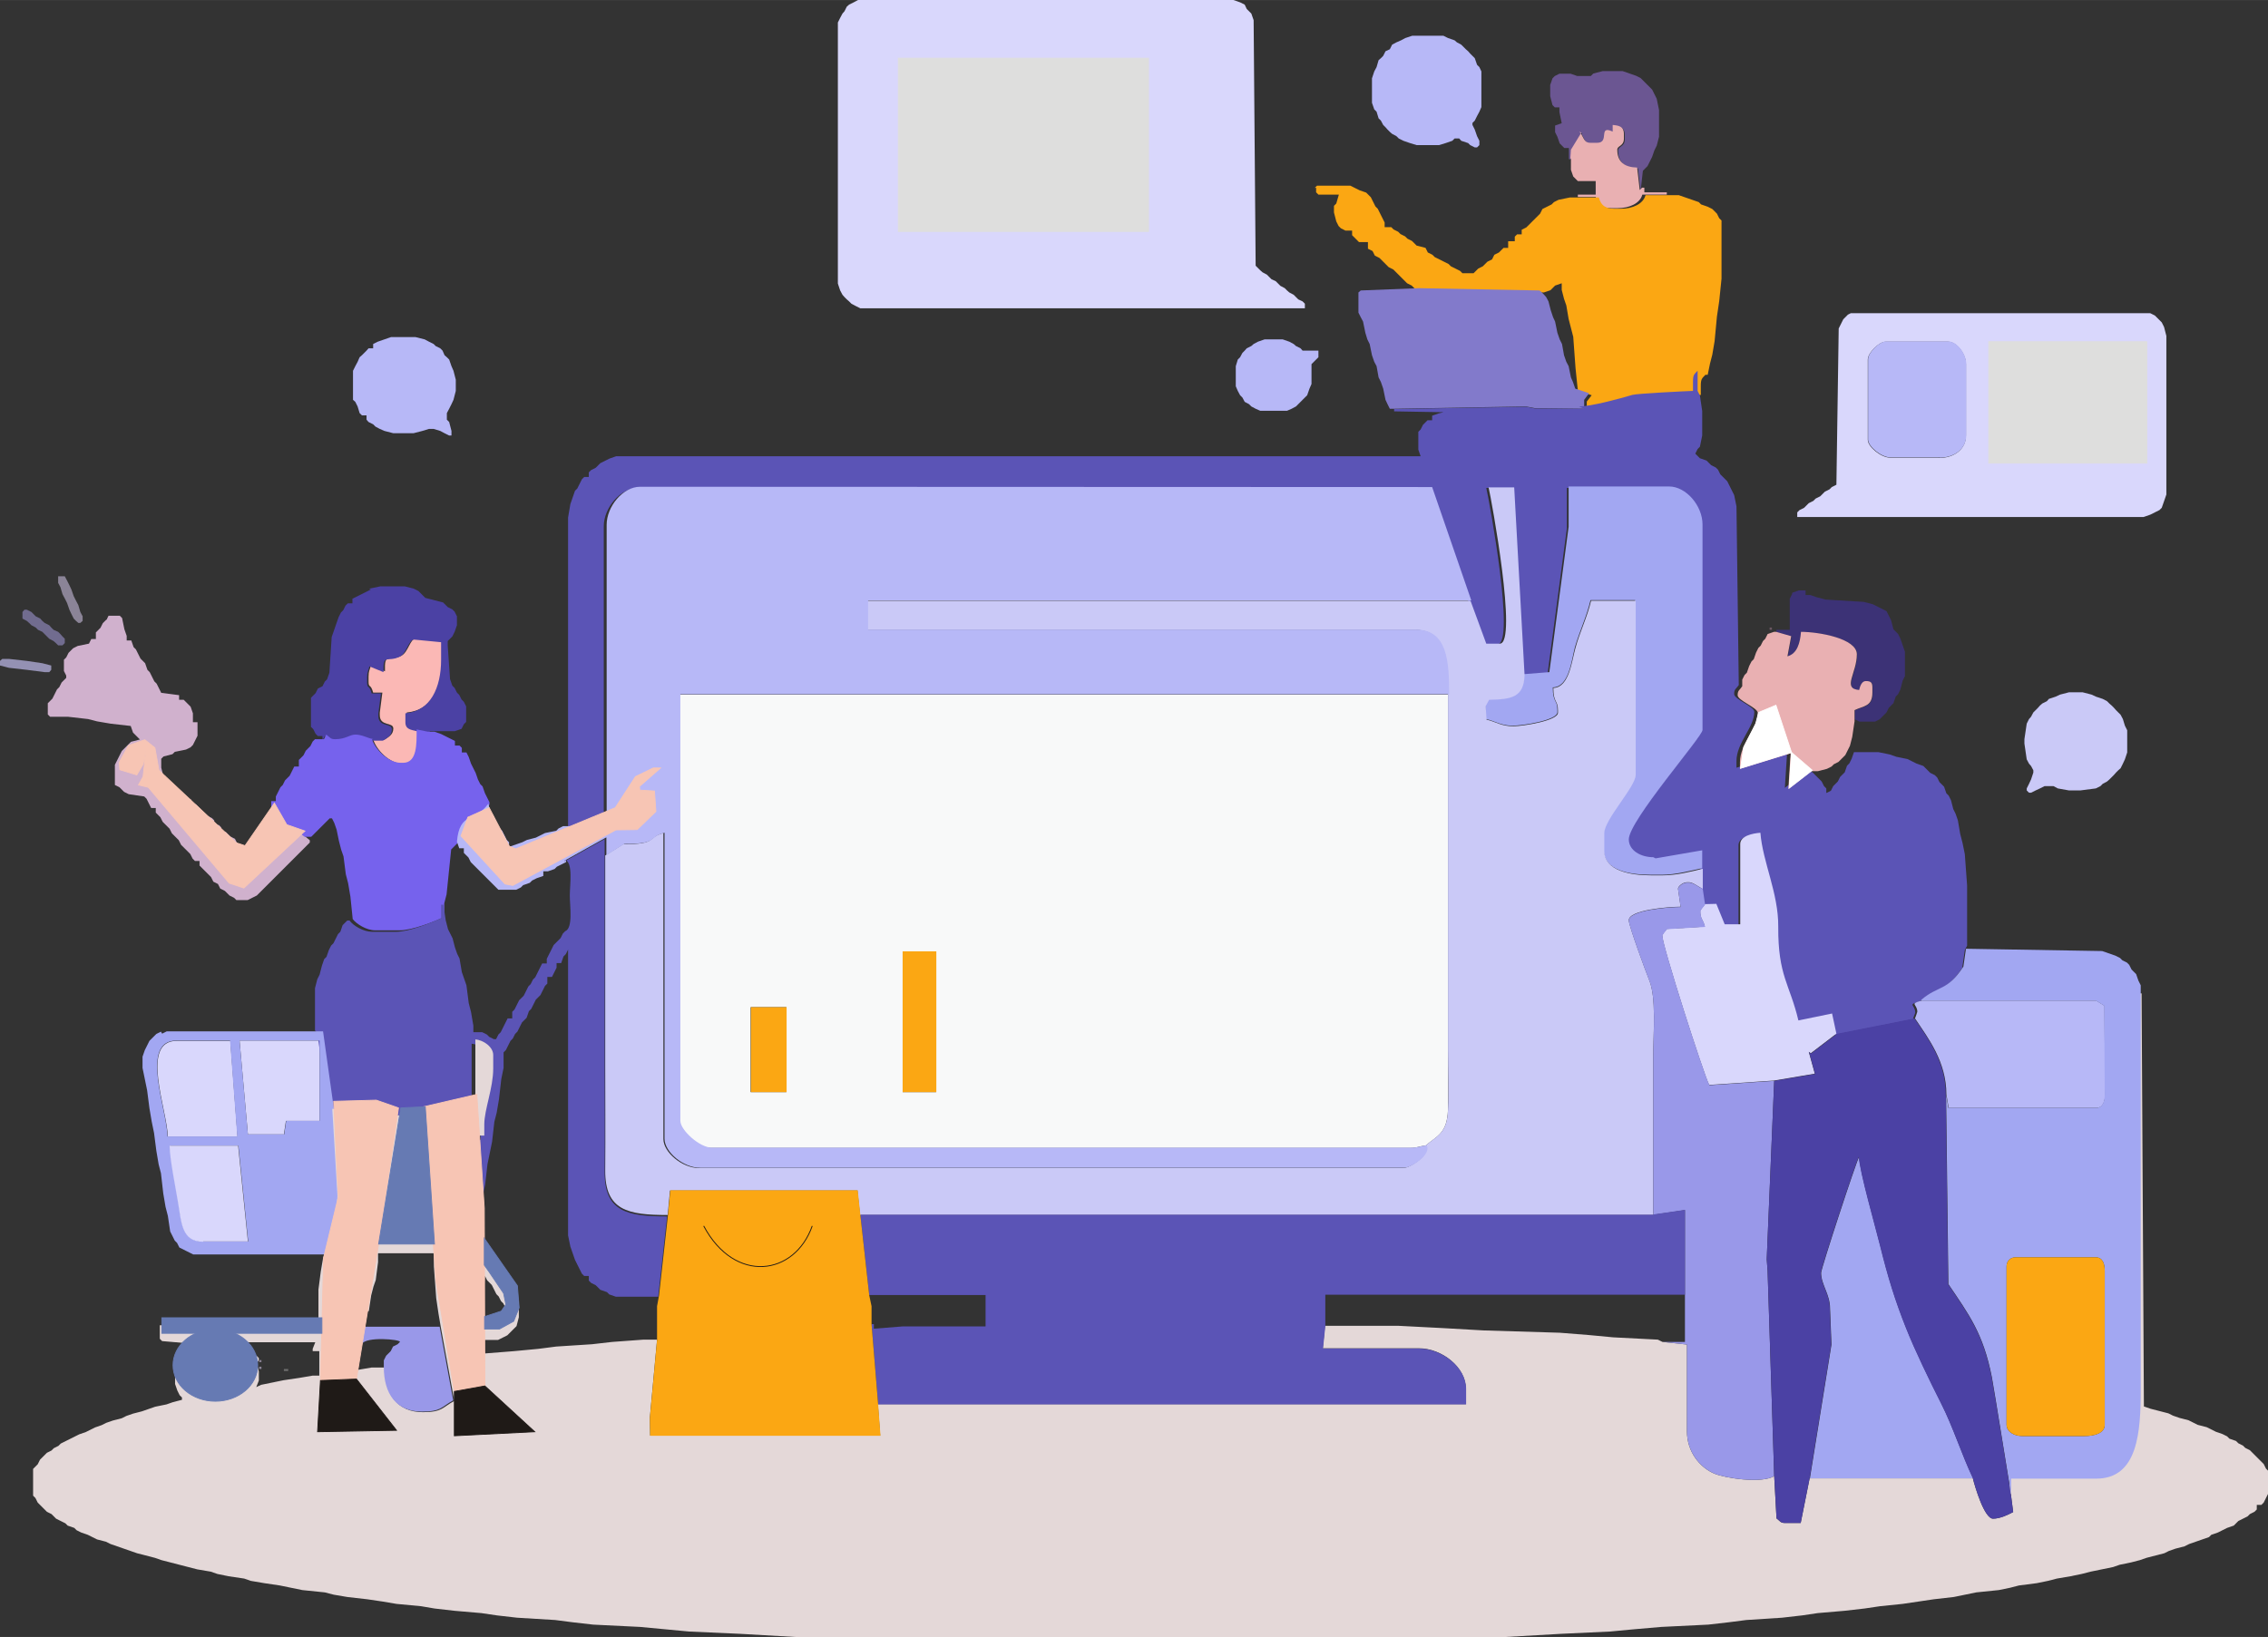 <?xml version="1.0" encoding="UTF-8"?>
<!DOCTYPE svg PUBLIC "-//W3C//DTD SVG 1.1//EN" "http://www.w3.org/Graphics/SVG/1.1/DTD/svg11.dtd">
<!-- Creator: CorelDRAW -->
<svg xmlns="http://www.w3.org/2000/svg" xml:space="preserve" width="7.777in" height="5.615in" style="shape-rendering:geometricPrecision; text-rendering:geometricPrecision; image-rendering:optimizeQuality; fill-rule:evenodd; clip-rule:evenodd"
viewBox="0 0 7.877 5.687"
 xmlns:xlink="http://www.w3.org/1999/xlink">
 <rect x="0" y="0" width="7.877" height="5.687" fill="#333333" stroke="none"/>
 <defs>
  <style type="text/css">
   <![CDATA[
    .str1 {stroke:#1F1A17;stroke-width:0.003}
    .str2 {stroke:#667AB3;stroke-width:0.003}
    .str4 {stroke:#DEDEDD;stroke-width:0.003}
    .str0 {stroke:#F7C5B4;stroke-width:0.003}
    .str3 {stroke:white;stroke-width:0.003}
    .fil25 {fill:none}
    .fil23 {fill:#1F1A17}
    .fil24 {fill:#667AB3}
    .fil27 {fill:#DEDEDD}
    .fil22 {fill:#F7C5B4}
    .fil26 {fill:white}
    .fil7 {fill:#3C3276}
    .fil13 {fill:#4B41A4}
    .fil11 {fill:#5B54B6}
    .fil9 {fill:#6A5762}
    .fil2 {fill:#6B5692}
    .fil21 {fill:#6D6D6D}
    .fil8 {fill:#716C8F}
    .fil18 {fill:#7662ED}
    .fil5 {fill:#827ACB}
    .fil6 {fill:#8B8497}
    .fil10 {fill:#9491B3}
    .fil20 {fill:#9998E9}
    .fil16 {fill:#A2A7F2}
    .fil0 {fill:#B7B8F7}
    .fil15 {fill:#CAC9F7}
    .fil14 {fill:#D0B1CD}
    .fil1 {fill:#D9D7FC}
    .fil19 {fill:#E4D8D8}
    .fil3 {fill:#E9B0B2}
    .fil17 {fill:#F8F9F9}
    .fil4 {fill:#FBA713}
    .fil12 {fill:#FBB8B5}
   ]]>
  </style>
 </defs>
 <g id="Layer_x0020_1">
  <g id="_125469968">
   <g>
    <polygon id="_125482184" class="fil0" points="4.881,0.132 4.866,0.14 4.85,0.147 4.835,0.155 4.827,0.171 4.812,0.178 4.804,0.194 4.796,0.202 4.788,0.209 4.781,0.233 4.773,0.248 4.765,0.272 4.765,0.357 4.773,0.38 4.781,0.388 4.788,0.411 4.796,0.419 4.804,0.434 4.812,0.442 4.819,0.45 4.827,0.458 4.835,0.465 4.85,0.473 4.858,0.481 4.874,0.489 4.897,0.497 4.92,0.504 4.998,0.504 5.021,0.497 5.044,0.489 5.052,0.481 5.068,0.481 5.075,0.489 5.099,0.497 5.106,0.504 5.122,0.512 5.13,0.512 5.138,0.504 5.138,0.489 5.13,0.473 5.122,0.45 5.114,0.434 5.114,0.427 5.122,0.419 5.13,0.403 5.138,0.388 5.145,0.372 5.145,0.248 5.138,0.233 5.13,0.225 5.122,0.202 5.114,0.194 5.106,0.186 5.099,0.178 5.091,0.171 5.083,0.163 5.075,0.155 5.06,0.147 5.052,0.14 5.029,0.132 5.013,0.124 4.905,0.124 "/>
    <polygon id="_125471288" class="fil1" points="2.965,0.008 2.949,0.016 2.941,0.023 2.933,0.039 2.926,0.047 2.918,0.062 2.91,0.078 2.91,0.985 2.918,1.009 2.926,1.024 2.933,1.032 2.941,1.04 2.949,1.047 2.957,1.055 2.972,1.063 2.988,1.071 4.532,1.071 4.532,1.055 4.524,1.047 4.509,1.04 4.501,1.032 4.493,1.024 4.478,1.016 4.47,1.009 4.462,1.001 4.447,0.993 4.439,0.985 4.431,0.977 4.416,0.97 4.408,0.962 4.4,0.954 4.385,0.946 4.377,0.939 4.369,0.931 4.361,0.923 4.354,0.07 4.346,0.047 4.338,0.039 4.33,0.031 4.323,0.016 4.307,0.008 4.284,0 2.98,0 "/>
    <path id="_125302840" class="fil2" d="M5.533 0.256l-0.008 0.008 -0.047 0 -0.023 -0.008 -0.039 0 -0.016 0.008 -0.008 0.008 -0.008 0.023 0 0.039 0.008 0.031 0.008 0.008 0.016 0 0 0.016 0.008 0.039 -0.023 0.008 0 0.023 0.008 0.016 0.008 0.023 0.008 0.008 0.008 0.008 0.016 0 0 0.039 0.008 0 0.002 -0.03 0.036 -0.059 -0.007 -0.004c0.017,0.019 0.013,0.039 0.039,0.039l0.023 0c0.045,0 0.002,-0.063 0.054,-0.039l0 -0.023c0.023,0.002 0.039,0.006 0.039,0.031l0 0.016c0,0.027 -0.023,0.023 -0.023,0.039 0,0.043 0.026,0.061 0.069,0.062l0.009 0.078 0.008 -0.07 0.008 -0.008 0.008 -0.008 0.008 -0.016 0.008 -0.016 0.008 -0.023 0.008 -0.016 0.008 -0.031 0 -0.093 -0.008 -0.039 -0.008 -0.016 -0.008 -0.016 -0.008 -0.008 -0.008 -0.008 -0.008 -0.008 -0.008 -0.008 -0.008 -0.008 -0.016 -0.008 -0.023 -0.008 -0.023 -0.008 -0.07 0 -0.031 0.008z"/>
    <path id="_125464832" class="fil3" d="M5.456 0.551l0 0.039 0.008 0.023 0.008 0.008 0.008 0.008 0.062 0 0 0.047 -0.062 0 0 0.008 0.062 0c0.007,0.026 0.021,0.039 0.054,0.039l0.023 0c0.039,0 0.077,-0.016 0.085,-0.047l0.085 0 0 -0.008 -0.078 0 0 -0.016 -0.008 0 -0.008 0.008 -0.009 -0.078c-0.043,-0.001 -0.069,-0.019 -0.069,-0.062 0,-0.015 0.023,-0.011 0.023,-0.039l0 -0.016c0,-0.025 -0.016,-0.029 -0.039,-0.031l0 0.023c-0.052,-0.024 -0.009,0.039 -0.054,0.039l-0.023 0c-0.025,0 -0.022,-0.02 -0.039,-0.039l0.007 0.004 -0.036 0.059 -0.002 0.03z"/>
    <path id="_125464928" class="fil1" d="M6.736 1.59l-0.171 0c-0.032,0 -0.078,-0.038 -0.078,-0.062l0 -0.279c0,-0.023 0.039,-0.062 0.062,-0.062l0.217 0c0.03,0 0.062,0.043 0.062,0.078l0 0.248c0,0.049 -0.043,0.078 -0.093,0.078zm-0.318 -0.497l-0.008 0.008 -0.008 0.008 -0.008 0.016 -0.008 0.016 -0.008 0.543 -0.016 0.008 -0.008 0.008 -0.016 0.008 -0.008 0.008 -0.008 0.008 -0.016 0.008 -0.008 0.008 -0.016 0.008 -0.008 0.008 -0.008 0.008 -0.016 0.008 -0.008 0.008 0 0.016 1.203 0 0.023 -0.008 0.016 -0.008 0.016 -0.008 0.008 -0.008 0.008 -0.023 0.008 -0.023 0 -0.551 -0.008 -0.031 -0.008 -0.016 -0.008 -0.008 -0.008 -0.008 -0.008 -0.008 -0.016 -0.008 -1.04 0 -0.016 0.008z"/>
    <path id="_125302528" class="fil4" d="M4.571 0.652l0 0.016 0.008 0.008 0.071 0 -0.009 0.031 -0.008 0.008 0 0.023 0.008 0.031 0.008 0.016 0.008 0.008 0.016 0.008 0.023 0 0 0.016 0.008 0.008 0.008 0.008 0.008 0.008 0.031 0 0 0.023 0.016 0.008 0.008 0.016 0.016 0.008 0.008 0.008 0.008 0.008 0.008 0.008 0.008 0.008 0.016 0.008 0.008 0.008 0.008 0.008 0.008 0.008 0.008 0.008 0.008 0.008 0.008 0.008 0.016 0.008 0.008 0.008 0.008 0.008 0.016 0 0.419 0.008 0.008 0 0.023 -0.008 0.008 -0.008 0.008 -0.008 0.023 -0.008 0 0.023 0.008 0.031 0.008 0.023 0.008 0.047 0.008 0.031 0.008 0.031 0.008 0.109 0.008 0.078 0.048 0.016 -0.017 0.022 0 0.031c0.044,0 0.145,-0.028 0.185,-0.04 0.017,-0.005 0.183,-0.014 0.211,-0.014l0 -0.031c0,-0.025 0.004,-0.026 0.016,-0.039l0.008 0 0.008 -0.039 0.008 -0.031 0.008 -0.047 0.008 -0.085 0.008 -0.054 0.008 -0.078 0 -0.202 -0.008 -0.008 -0.008 -0.016 -0.008 -0.008 -0.008 -0.008 -0.016 -0.008 -0.023 -0.008 -0.008 -0.008 -0.023 -0.008 -0.023 -0.008 -0.023 -0.008 -0.031 0 -0.085 0c-0.008,0.031 -0.046,0.047 -0.085,0.047l-0.023 0c-0.033,0 -0.047,-0.013 -0.054,-0.039l-0.062 0 -0.039 0 -0.039 0.008 -0.016 0.008 -0.008 0.008 -0.016 0.008 -0.016 0.008 -0.008 0.016 -0.008 0.008 -0.008 0.008 -0.008 0.008 -0.008 0.008 -0.008 0.008 -0.008 0.008 -0.016 0.008 0 0.016 -0.016 0 -0.008 0.008 0 0.016 -0.023 0 0 0.023 -0.016 0 -0.008 0.008 -0.008 0.008 -0.016 0.008 -0.008 0.016 -0.016 0.008 -0.008 0.008 -0.008 0.008 -0.016 0.008 -0.008 0.008 -0.008 0.008 -0.039 0 -0.008 -0.008 -0.016 -0.008 -0.016 -0.008 -0.008 -0.008 -0.016 -0.008 -0.016 -0.008 -0.016 -0.008 -0.008 -0.008 -0.016 -0.008 -0.008 -0.016 -0.031 -0.008 -0.008 -0.008 -0.008 -0.008 -0.016 -0.008 -0.008 -0.008 -0.016 -0.008 -0.008 -0.008 -0.016 -0.008 -0.008 -0.008 -0.023 0 0 -0.016 -0.008 -0.016 -0.008 -0.016 -0.008 -0.016 -0.008 -0.008 -0.008 -0.016 -0.008 -0.016 -0.008 -0.008 -0.008 -0.008 -0.023 -0.008 -0.016 -0.008 -0.016 -0.008 -0.116 0 -0.008 0.008z"/>
    <path id="_125465024" class="fil0" d="M6.736 1.59c0.05,0 0.093,-0.029 0.093,-0.078l0 -0.248c0,-0.035 -0.032,-0.078 -0.062,-0.078l-0.217 0c-0.023,0 -0.062,0.039 -0.062,0.062l0 0.279c0,0.024 0.046,0.062 0.078,0.062l0.171 0z"/>
    <polygon id="_125465120" class="fil0" points="4.369,1.187 4.354,1.195 4.346,1.202 4.33,1.21 4.323,1.218 4.315,1.226 4.307,1.241 4.299,1.249 4.292,1.272 4.292,1.342 4.299,1.358 4.307,1.373 4.315,1.381 4.323,1.396 4.338,1.404 4.346,1.412 4.361,1.42 4.377,1.427 4.47,1.427 4.486,1.42 4.501,1.412 4.509,1.404 4.517,1.396 4.524,1.389 4.532,1.381 4.54,1.373 4.548,1.35 4.555,1.334 4.555,1.272 4.555,1.265 4.563,1.257 4.571,1.249 4.579,1.241 4.579,1.218 4.563,1.218 4.524,1.218 4.517,1.21 4.501,1.202 4.493,1.195 4.478,1.187 4.455,1.179 4.392,1.179 "/>
    <polygon id="_125302888" class="fil5" points="4.726,1.009 4.718,1.016 4.718,1.086 4.726,1.102 4.734,1.117 4.742,1.156 4.749,1.179 4.757,1.195 4.765,1.234 4.773,1.257 4.781,1.272 4.788,1.311 4.796,1.327 4.804,1.35 4.812,1.389 4.819,1.404 4.827,1.42 4.843,1.42 5.3,1.412 5.331,1.418 5.502,1.42 5.502,1.389 5.519,1.366 5.471,1.35 5.463,1.327 5.456,1.311 5.448,1.272 5.44,1.257 5.432,1.234 5.425,1.195 5.417,1.179 5.409,1.156 5.401,1.117 5.394,1.102 5.386,1.078 5.378,1.047 5.37,1.032 5.363,1.024 5.355,1.016 5.347,1.009 4.928,1.001 "/>
    <polygon id="_125466128" class="fil0" points="1.335,1.179 1.312,1.187 1.296,1.195 1.296,1.21 1.28,1.21 1.273,1.218 1.265,1.226 1.257,1.234 1.249,1.241 1.242,1.257 1.234,1.272 1.226,1.288 1.226,1.389 1.234,1.396 1.242,1.412 1.249,1.435 1.257,1.443 1.273,1.443 1.273,1.458 1.28,1.466 1.296,1.474 1.304,1.482 1.319,1.49 1.335,1.497 1.366,1.505 1.436,1.505 1.467,1.497 1.49,1.49 1.506,1.49 1.529,1.497 1.544,1.505 1.56,1.513 1.568,1.513 1.568,1.497 1.56,1.466 1.552,1.458 1.552,1.435 1.56,1.42 1.568,1.404 1.575,1.389 1.583,1.358 1.583,1.319 1.575,1.288 1.568,1.272 1.56,1.249 1.552,1.241 1.544,1.234 1.537,1.218 1.529,1.21 1.513,1.202 1.506,1.195 1.49,1.187 1.475,1.179 1.443,1.171 1.358,1.171 "/>
    <polygon id="_125466200" class="fil6" points="0.202,2.025 0.21,2.04 0.217,2.064 0.225,2.079 0.233,2.095 0.241,2.118 0.248,2.133 0.256,2.149 0.264,2.157 0.272,2.164 0.279,2.164 0.287,2.157 0.287,2.141 0.279,2.126 0.272,2.102 0.264,2.087 0.256,2.071 0.248,2.048 0.241,2.033 0.233,2.017 0.225,2.002 0.202,2.002 "/>
    <path id="_125304568" class="fil7" d="M6.224 2.064l-0.008 0.016 0 0.085 0 0.023 -0.023 0 -0.023 0 0 0.008 0.052 0.015 -0.013 0.07c0.033,-0.009 0.043,-0.048 0.047,-0.085 0.062,0 0.194,0.023 0.194,0.078 0,0.066 -0.052,0.119 0.008,0.124 0.004,-0.013 0.009,-0.031 0.023,-0.031 0.018,0 0.023,0.005 0.023,0.023l0 0.016c0,0.05 -0.029,0.046 -0.062,0.062l0 0.031 0.016 0.008 0.054 0 0.016 -0.008 0.008 -0.008 0.008 -0.008 0.008 -0.008 0.008 -0.016 0.008 -0.008 0.008 -0.008 0.008 -0.023 0.008 -0.008 0.008 -0.016 0.008 -0.031 0.008 -0.016 0 -0.085 -0.008 -0.023 -0.008 -0.023 -0.008 -0.016 -0.008 -0.008 -0.008 -0.008 -0.008 -0.031 -0.008 -0.016 -0.008 -0.016 -0.016 -0.008 -0.016 -0.008 -0.016 -0.008 -0.031 -0.008 -0.132 -0.008 -0.031 -0.008 -0.023 -0.008 -0.016 0 0 -0.016 -0.023 0 -0.023 0.008z"/>
    <polygon id="_125466272" class="fil8" points="0.078,2.126 0.078,2.149 0.093,2.157 0.101,2.164 0.109,2.172 0.124,2.18 0.132,2.188 0.147,2.195 0.155,2.203 0.163,2.211 0.171,2.219 0.186,2.227 0.194,2.234 0.202,2.242 0.217,2.242 0.225,2.234 0.225,2.219 0.217,2.211 0.21,2.203 0.202,2.195 0.186,2.188 0.178,2.18 0.171,2.172 0.155,2.164 0.147,2.157 0.14,2.149 0.124,2.141 0.116,2.133 0.109,2.126 0.093,2.118 0.085,2.118 "/>
    <polygon id="_125466368" class="fil9" points="6.154,2.188 6.154,2.18 6.146,2.18 6.146,2.188 "/>
    <polygon id="_125302552" class="fil10" points="0,2.296 0,2.312 0.031,2.32 0.093,2.327 0.155,2.335 0.171,2.335 0.178,2.327 0.178,2.312 0.147,2.304 0.093,2.296 0.031,2.289 0.008,2.289 "/>
    <path id="_125466464" class="fil11" d="M5.502 1.42l-0.171 -0.001 -0.031 -0.006 -0.458 0.008 0 0.008 0.172 0.003 -0.017 0.004 -0.023 0.008 0 0.016 -0.016 0 -0.008 0.008 -0.008 0.008 -0.008 0.016 -0.008 0.008 0 0.062 0.008 0.023 -2.794 0 -0.023 0.008 -0.016 0.008 -0.016 0.008 -0.008 0.008 -0.008 0.008 -0.016 0.008 -0.008 0.008 0 0.016 -0.016 0 -0.008 0.008 -0.008 0.016 -0.008 0.016 -0.008 0.008 -0.008 0.023 -0.008 0.023 -0.008 0.047 0 1.078 0.124 -0.039 0 -1.009c0,-0.063 0.057,-0.132 0.116,-0.132l2.751 0.001 0.136 0.394 0.054 0.147 0.047 0c0.063,0 -0.029,-0.501 -0.039,-0.543l0.089 -0 0.036 0.652 0.088 -0.007 0.067 -0.505 0 -0.14 0.349 0c0.06,0 0.116,0.067 0.116,0.132l0 0.714c0,0.024 -0.256,0.315 -0.256,0.38 0,0.039 0.042,0.062 0.085,0.062l0.008 0.004 0.162 -0.028 0 0.062 0 0.07 0.008 0.054 0.041 -0.001 0.029 0.071 0.054 0 0 -0.279c0,-0.028 0.043,-0.037 0.07,-0.039 0.008,0.101 0.063,0.21 0.062,0.326 -0.001,0.172 0.04,0.199 0.07,0.326l0.117 -0.024 0.015 0.07 0.272 -0.054c0.002,-0.009 0.008,-0.021 0.008,-0.023 0,-0.028 -0.03,-0.027 0.016,-0.039 0.061,-0.053 0.089,-0.029 0.147,-0.116l0.009 -0.062 0.008 -0.016 0 -0.209 -0.008 -0.109 -0.008 -0.039 -0.008 -0.031 -0.008 -0.047 -0.008 -0.023 -0.008 -0.016 -0.008 -0.031 -0.008 -0.016 -0.008 -0.008 -0.008 -0.023 -0.008 -0.008 -0.008 -0.008 -0.008 -0.016 -0.008 -0.008 -0.016 -0.008 -0.008 -0.008 -0.008 -0.008 -0.008 -0.008 -0.023 -0.008 -0.016 -0.008 -0.016 -0.008 -0.039 -0.008 -0.023 -0.008 -0.039 -0.008 -0.085 0 -0.008 0.023 -0.008 0.016 -0.008 0.008 -0.008 0.023 -0.008 0.008 -0.008 0.008 -0.008 0.016 -0.008 0.008 -0.008 0.008 -0.008 0.016 -0.016 0.008 0 -0.016 -0.008 -0.008 -0.008 -0.016 -0.008 -0.008 -0.008 -0.008 -0.008 -0.008 -0.008 -0.008 -0.016 -0.008 -0.08 0.062 0.008 -0.124 -0.176 0.054 0 -0.023c0,-0.064 0.062,-0.117 0.062,-0.171 0,-0.019 -0.07,-0.043 -0.07,-0.062 0,-0.017 0.006,-0.017 0.016,-0.031l-0.008 -0.621 -0.008 -0.039 -0.008 -0.016 -0.008 -0.016 -0.008 -0.016 -0.008 -0.008 -0.008 -0.008 -0.008 -0.008 -0.008 -0.016 -0.008 -0.008 -0.016 -0.008 -0.008 -0.008 -0.008 -0.008 -0.023 -0.008 -0.008 -0.008 -0.008 -0.008 0.008 -0.016 0.008 -0.008 0.008 -0.039 0 -0.085 -0.008 -0.054 -0.008 -0.016 0 -0.047 0 -0.023c-0.012,0.013 -0.016,0.013 -0.016,0.039l0 0.031c-0.027,0.001 -0.194,0.009 -0.211,0.014 -0.04,0.012 -0.142,0.04 -0.185,0.04z"/>
    <path id="_125466560" class="fil12" d="M1.296 2.568c0.01,0.036 0.057,0.085 0.101,0.085l0.008 0c0.048,0 0.047,-0.066 0.047,-0.116 -0.02,-0.005 -0.039,-0.006 -0.039,-0.031l0 -0.031c0.088,-0.007 0.124,-0.09 0.124,-0.186l-0 -0.061 -0.093 -0.009c-0.019,-0.002 -0.026,0.047 -0.05,0.059 -0.045,0.022 -0.059,-0.013 -0.057,0.054l-0.049 -0.02c-0.004,0.017 -0.008,0.018 -0.008,0.039l0 0.016c0,0.025 0.007,0.006 0.016,0.039l0.032 0 -0.009 0.07 0 0.008c0,0.041 0.047,0.023 0.047,0.047 0,0.022 -0.018,0.03 -0.031,0.039l-0.039 0z"/>
    <path id="_125303152" class="fil3" d="M6.139 2.203l-0.008 0.016 -0.008 0.008 -0.008 0.016 -0.008 0.008 -0.008 0.016 -0.008 0.023 -0.008 0.008 -0.008 0.016 -0.008 0.023 -0.008 0.008 -0.008 0.016 0 0.023c-0.009,0.014 -0.016,0.014 -0.016,0.031 0,0.019 0.07,0.043 0.07,0.062 0,0.053 -0.062,0.107 -0.062,0.171l0 0.023 0.176 -0.054 -0.008 0.124 0.08 -0.062 0.023 0 0.031 -0.008 0.016 -0.008 0.008 -0.008 0.016 -0.008 0.008 -0.008 0.008 -0.008 0.008 -0.008 0.008 -0.016 0.008 -0.016 0.008 -0.031 0.008 -0.054 0 -0.008 0 -0.031c0.033,-0.016 0.062,-0.012 0.062,-0.062l0 -0.016c0,-0.018 -0.005,-0.023 -0.023,-0.023 -0.014,0 -0.02,0.018 -0.023,0.031 -0.06,-0.005 -0.008,-0.058 -0.008,-0.124 0,-0.055 -0.132,-0.078 -0.194,-0.078 -0.003,0.038 -0.013,0.076 -0.047,0.085l0.013 -0.07 -0.052 -0.015 -0.008 0 -0.023 0.008z"/>
    <path id="_125472968" class="fil13" d="M1.288 2.048l-0.016 0.008 -0.016 0.008 -0.016 0.008 -0.016 0.008 0 0.016 -0.016 0 -0.008 0.008 -0.008 0.016 -0.008 0.008 -0.008 0.016 -0.008 0.023 -0.008 0.023 -0.008 0.023 -0.008 0.124 -0.008 0.023 -0.008 0.008 -0.008 0.016 -0.016 0.008 -0.008 0.016 -0.008 0.008 -0.008 0.008 0 0.101 0.008 0.008 0.008 0.016 0.008 0.008 0.016 0 0 0.016 0.008 -0.016c0.014,0.009 0.014,0.016 0.031,0.016 0.037,0 0.05,-0.016 0.07,-0.016 0.023,0 0.04,0.01 0.062,0.016l0.039 0c0.013,-0.009 0.031,-0.017 0.031,-0.039 0,-0.024 -0.047,-0.006 -0.047,-0.047l0 -0.008 0.009 -0.07 -0.032 -0c-0.009,-0.033 -0.016,-0.014 -0.016,-0.039l0 -0.016c0,-0.021 0.004,-0.021 0.008,-0.039l0.049 0.02c-0.002,-0.067 0.012,-0.032 0.057,-0.054 0.023,-0.011 0.031,-0.061 0.05,-0.059l0.093 0.009 0 0.061c0,0.097 -0.037,0.179 -0.124,0.186l0 0.031c0,0.025 0.019,0.026 0.039,0.031l0.039 0.008 0.008 -0.008 0.039 0 0.047 0 0.023 -0.008 0.008 -0.016 0.008 -0.008 0 -0.054 -0.008 -0.016 -0.008 -0.008 -0.008 -0.016 -0.008 -0.008 -0.008 -0.016 -0.008 -0.008 -0.008 -0.023 -0.008 -0.116 0 -0.016 0.008 -0.008 0.008 -0.008 0.008 -0.016 0.008 -0.023 0 -0.031 -0.008 -0.016 -0.008 -0.008 -0.016 -0.008 -0.008 -0.008 -0.008 -0.008 -0.031 -0.008 -0.031 -0.008 -0.008 -0.008 -0.008 -0.008 -0.008 -0.008 -0.016 -0.008 -0.031 -0.008 -0.085 0 -0.039 0.008z"/>
    <path id="_125472872" class="fil14" d="M0.373 2.149l-0.008 0.008 -0.008 0.008 -0.008 0.016 -0.008 0.008 -0.008 0.008 0 0.023 -0.016 0 -0.008 0.016 -0.039 0.008 -0.016 0.008 -0.008 0.008 -0.008 0.008 -0.008 0.016 -0.008 0.008 0 0.039 0.008 0.016 0 0.008 -0.008 0.008 -0.008 0.008 -0.008 0.016 -0.008 0.008 -0.008 0.016 -0.008 0.016 -0.008 0.008 -0.008 0.008 0 0.039 0.008 0.008 0.031 0 0.031 0 0.07 0.008 0.031 0.008 0.047 0.008 0.07 0.008 0.008 0.023 0.008 0.008 0.008 0.008 0.008 0.008 -0.031 0.008 -0.008 0.008 -0.008 0.008 -0.008 0.008 -0.008 0.008 -0.008 0.016 -0.008 0.016 -0.008 0.016 0 0.07 0.016 0.008 0.008 0.008 0.008 0.008 0.016 0.008 0.054 0.008 0.008 0.008 0.008 0.016 0.008 0.016 0.016 0 0 0.016 0.008 0.008 0.008 0.008 0.008 0.016 0.008 0.008 0.008 0.008 0.008 0.008 0.008 0.016 0.008 0.008 0.008 0.008 0.008 0.008 0.008 0.016 0.008 0.008 0.008 0.008 0.008 0.008 0.008 0.008 0.008 0.016 0.008 0.008 0.016 0 0 0.016 0.008 0.008 0.008 0.008 0.008 0.008 0.008 0.008 0.008 0.008 0.008 0.016 0.016 0.008 0.008 0.016 0.016 0.008 0.008 0.008 0.008 0.008 0.016 0.008 0.008 0.008 0.039 0 0.016 -0.008 0.016 -0.008 0.008 -0.008 0.008 -0.008 0.008 -0.008 0.008 -0.008 0.008 -0.008 0.008 -0.008 0.008 -0.008 0.008 -0.008 0.008 -0.008 0.008 -0.008 0.008 -0.008 0.008 -0.008 0.008 -0.008 0.008 -0.008 0.008 -0.008 0.008 -0.008 0.008 -0.008 0.008 -0.008 0.008 -0.008 0.008 -0.008 0.008 -0.008 0.008 -0.008 0.008 -0.008 0 -0.008c-0.067,-0.058 -0.041,0.008 -0.116,-0.101l-0.008 0 -0.008 0.008 -0.008 0.008 -0.008 0.008 -0.008 0.016 -0.008 0.008 -0.008 0.008 -0.008 0.016 -0.008 0.008 -0.008 0.016 -0.008 0.008 -0.008 0.008 -0.008 0.016 -0.008 0 -0.008 -0.008 -0.016 -0.008 -0.008 -0.016 -0.016 -0.008 -0.008 -0.008 -0.008 -0.008 -0.016 0 0 -0.016 -0.008 -0.008 -0.016 0 0 -0.016 -0.008 -0.008 -0.016 -0.008 -0.008 -0.008 -0.008 -0.008 -0.008 -0.008 -0.008 -0.008 -0.008 -0.008 -0.016 0 0 -0.016 -0.016 -0.008 -0.008 -0.008 -0.008 -0.008 -0.008 -0.008 -0.008 -0.008 -0.016 0 0 -0.016 -0.016 -0.008 -0.008 -0.008 -0.008 -0.008 -0.008 -0.031 0 -0.031 0.008 -0.008 0.031 -0.008 0.008 -0.008 0.039 -0.008 0.016 -0.008 0.008 -0.008 0.008 -0.016 0.008 -0.016 0 -0.047 -0.016 0 0 -0.031 -0.008 -0.023 -0.008 -0.008 -0.008 -0.008 -0.008 -0.008 -0.016 0 0 -0.016 -0.062 -0.008 -0.008 -0.016 -0.008 -0.016 -0.008 -0.008 -0.008 -0.016 -0.008 -0.016 -0.008 -0.008 -0.008 -0.023 -0.008 -0.008 -0.008 -0.008 -0.008 -0.016 -0.008 -0.016 -0.008 -0.008 -0.008 -0.023 -0.016 0 0 -0.016 -0.008 -0.023 -0.008 -0.039 -0.008 -0.008 -0.039 0 -0.008 0.016z"/>
    <polygon id="_125304256" class="fil15" points="7.155,2.413 7.14,2.42 7.116,2.428 7.109,2.436 7.093,2.444 7.085,2.451 7.078,2.459 7.07,2.467 7.062,2.475 7.054,2.49 7.047,2.498 7.039,2.514 7.031,2.568 7.031,2.583 7.039,2.638 7.047,2.653 7.054,2.661 7.062,2.676 7.062,2.684 7.054,2.708 7.047,2.723 7.039,2.739 7.039,2.746 7.047,2.754 7.054,2.754 7.07,2.746 7.085,2.739 7.101,2.731 7.132,2.731 7.147,2.739 7.186,2.746 7.225,2.746 7.279,2.739 7.295,2.731 7.303,2.723 7.318,2.715 7.326,2.708 7.334,2.7 7.342,2.692 7.349,2.684 7.357,2.676 7.365,2.669 7.373,2.653 7.38,2.638 7.388,2.614 7.388,2.537 7.38,2.521 7.373,2.498 7.365,2.483 7.357,2.475 7.349,2.467 7.342,2.459 7.334,2.451 7.326,2.444 7.318,2.436 7.303,2.428 7.279,2.42 7.264,2.413 7.233,2.405 7.186,2.405 "/>
    <path id="_125472776" class="fil16" d="M5.293 2.343c-0.002,0.077 -0.045,0.085 -0.123,0.086l-0.012 0.022 0.003 0.047c0.032,0.007 0.051,0.023 0.093,0.023 0.032,0 0.155,-0.018 0.155,-0.047l0 -0.008c0,-0.036 -0.016,-0.024 -0.016,-0.078 0.057,-0.001 0.065,-0.095 0.077,-0.14 0.016,-0.055 0.041,-0.107 0.054,-0.163l0.155 0 0 0.605c0,0.041 -0.109,0.155 -0.109,0.202l0 0.062c0,0.07 0.09,0.085 0.163,0.085l0.039 0c0.048,0 0.099,-0.014 0.14,-0.023l0 -0.062 -0.162 0.028 -0.008 -0.004c-0.043,0 -0.085,-0.023 -0.085,-0.062 0,-0.065 0.256,-0.357 0.256,-0.38l0 -0.714c0,-0.065 -0.057,-0.132 -0.116,-0.132l-0.349 0 0 0.14 -0.067 0.505 -0.088 0.007z"/>
    <path id="_125472704" class="fil17" d="M3.135 3.305l0.116 0 0 0.489 -0.116 0 0 -0.489zm-0.528 0.194l0.124 0 0 0.295 -0.124 0 0 -0.295zm2.344 0.481c0.04,-0.034 0.075,-0.042 0.078,-0.124 0.002,-0.068 -0,-0.141 -0,-0.21 0,-0.137 0,-0.274 0,-0.411 0,-0.274 0,-0.548 0,-0.822l-2.67 0 0 1.482c0,0.032 0.066,0.093 0.109,0.093l2.429 0c0.027,0 0.03,-0.006 0.054,-0.008z"/>
    <path id="_125304232" class="fil18" d="M1.296 2.568c-0.022,-0.005 -0.039,-0.016 -0.062,-0.016 -0.02,0 -0.033,0.016 -0.07,0.016 -0.017,0 -0.017,-0.006 -0.031,-0.016l-0.008 0.016 -0.031 0 -0.008 0.008 -0.008 0.016 -0.008 0.008 -0.008 0.008 -0.008 0.016 -0.008 0.008 -0.008 0.008 0 0.023 -0.016 0 -0.008 0.016 -0.008 0.016 -0.008 0.008 -0.008 0.008 -0.008 0.016 -0.008 0.008 -0.008 0.016 -0.008 0.016 0 0.016 -0.016 0 0 0.023c0.075,0.108 0.049,0.043 0.116,0.101l0.023 0 0.008 -0.008 0.008 -0.008 0.008 -0.008 0.008 -0.008 0.008 -0.008 0.008 -0.008 0.008 -0.008 0.008 -0.008 0.008 0 0.008 0.016 0.008 0.023 0.008 0.039 0.008 0.031 0.008 0.023 0.008 0.062 0.008 0.031 0.008 0.047 0.008 0.078c0.013,0.017 0.048,0.039 0.078,0.039l0.085 0c0.043,0 0.124,-0.031 0.155,-0.047l0 -0.047 0.008 -0.031 0.008 -0.078 0.008 -0.078 0.008 -0.008 0.008 -0.008 0.008 -0.008c0.009,-0.106 0.065,-0.069 0.109,-0.132l0 -0.008 -0.008 -0.016 -0.008 -0.016 -0.008 -0.023 -0.008 -0.008 -0.008 -0.016 -0.008 -0.023 -0.008 -0.016 -0.008 -0.016 -0.008 -0.023 -0.008 -0.016 -0.016 0 0 -0.016 -0.008 -0.008 -0.016 0 0 -0.016 -0.016 -0.008 -0.016 -0.008 -0.016 -0.008 -0.023 -0.008 -0.023 0 -0.039 -0.008c0,0.05 0.002,0.116 -0.047,0.116l-0.008 0c-0.044,0 -0.091,-0.049 -0.101,-0.085z"/>
    <path id="_125472632" class="fil15" d="M5.106 2.087l-2.095 0 0 0.101 -0.031 0 1.925 0 0.008 0c0.112,0 0.116,0.112 0.116,0.225 0,0.274 0,0.548 0,0.822 0,0.137 0,0.274 0,0.411 0,0.069 0.003,0.142 0,0.21 -0.003,0.082 -0.038,0.089 -0.078,0.124 0.018,0.031 -0.054,0.078 -0.078,0.078l-2.445 0c-0.059,0 -0.124,-0.055 -0.124,-0.101l0 -1.063c-0.06,0.016 -0.017,0.039 -0.14,0.039l-0.062 0.039c0,0.243 0,0.486 0,0.729 0,0.121 0.001,0.243 -3.1899e-005,0.365 -0.001,0.14 0.08,0.155 0.217,0.155l0.008 -0.085 0.651 0 0.009 0.085 2.755 0c0,-0.184 0,-0.367 0,-0.551 0,-0.086 0.011,-0.204 -0.014,-0.265 -0.011,-0.027 -0.071,-0.189 -0.071,-0.208 0,-0.036 0.138,-0.047 0.18,-0.047l-0.009 -0.062c-0.001,-0.008 0.016,-0.023 0.031,-0.023l0.008 0c0.012,0 0.034,0.017 0.047,0.023l0 -0.07c-0.041,0.01 -0.091,0.023 -0.14,0.023l-0.039 0c-0.073,0 -0.163,-0.016 -0.163,-0.085l0 -0.062c0,-0.047 0.109,-0.161 0.109,-0.202l0 -0.605 -0.155 0c-0.013,0.056 -0.039,0.108 -0.054,0.163 -0.013,0.044 -0.021,0.138 -0.077,0.14 0,0.053 0.016,0.041 0.016,0.078l0 0.008c0,0.028 -0.123,0.047 -0.155,0.047 -0.043,0 -0.061,-0.016 -0.093,-0.023l-0.003 -0.047 0.012 -0.022c0.078,-0.001 0.121,-0.009 0.123,-0.086l-0.036 -0.652 -0.089 0c0.01,0.042 0.102,0.543 0.039,0.543l-0.047 0 -0.054 -0.147z"/>
    <path id="_125472536" class="fil0" d="M6.651 3.538c0.046,0.069 0.109,0.15 0.109,0.264l0.008 0.047 0.512 0c0.024,0 0.031,-0.023 0.031,-0.047l-0.002 -0.308 -0.029 -0.018 -0.605 0c-0.046,0.012 -0.016,0.011 -0.016,0.039 0,0.002 -0.005,0.014 -0.008,0.023z"/>
    <path id="_125304136" class="fil1" d="M5.921 3.142c-0.004,0.006 -0.016,0.019 -0.016,0.023 0,0.028 0.009,0.027 0.016,0.054l-0.132 0.008c-0.004,0.006 -0.016,0.019 -0.016,0.023 0,0.035 0.145,0.486 0.163,0.519l0.225 -0.015 0.142 -0.024 -0.021 -0.076 0.007 0.005 0.089 -0.068 -0.015 -0.07 -0.117 0.024c-0.03,-0.127 -0.071,-0.154 -0.07,-0.326 0.001,-0.116 -0.054,-0.224 -0.062,-0.326 -0.027,0.002 -0.07,0.011 -0.07,0.039l0 0.279 -0.054 0 -0.029 -0.071 -0.041 0.001z"/>
    <polygon id="_125472440" class="fil4" points="3.135,3.794 3.252,3.794 3.252,3.305 3.135,3.305 "/>
    <polygon id="_125472344" class="fil4" points="2.608,3.794 2.732,3.794 2.732,3.499 2.608,3.499 "/>
    <path id="_125304064" class="fil1" d="M0.582 3.949l0.243 -0 -0.025 -0.333 -0.186 0c-0.129,0 -0.033,0.239 -0.031,0.334z"/>
    <polygon id="_125472272" class="fil1" points="0.861,3.941 0.986,3.941 0.993,3.894 1.11,3.894 1.11,3.615 0.832,3.615 "/>
    <path id="_125472176" class="fil0" d="M1.979 2.87l-0.023 0 -0.016 0.008 -0.008 0.008 -0.039 0.008 -0.016 0.008 -0.016 0.008 -0.031 0.008 -0.016 0.008 -0.023 0.008 -0.023 0.008 0 -0.016 -0.008 -0.008 -0.008 -0.016 -0.008 -0.016 -0.008 -0.008 -0.008 -0.008 -0.008 -0.023 -0.008 -0.016 -0.008 -0.008 -0.008 -0.031c-0.044,0.063 -0.1,0.026 -0.109,0.132l0.008 0.023 0.016 0 0 0.016 0.008 0.008 0.008 0.008 0.008 0.016 0.008 0.008 0.008 0.008 0.008 0.008 0.008 0.008 0.008 0.008 0.008 0.008 0.008 0.008 0.008 0.008 0.008 0.008 0.008 0.008 0.008 0.008 0.008 0.008 0.062 0 0.016 -0.008 0.008 -0.008 0.023 -0.008 0.008 -0.008 0.016 -0.008 0.023 -0.008 0 -0.016 0.016 0 0.023 -0.008 0.008 -0.008 0.016 -0.008 0.016 -0.008 0 -0.008 0.14 -0.078 0 0.062 0.062 -0.039c0.123,0 0.079,-0.023 0.14,-0.039l0 1.063c0,0.046 0.065,0.101 0.124,0.101l2.445 0c0.024,0 0.096,-0.046 0.078,-0.078 -0.024,0.002 -0.028,0.008 -0.054,0.008l-2.429 0c-0.042,0 -0.109,-0.061 -0.109,-0.093l0 -1.482 2.67 0c0,-0.113 -0.005,-0.225 -0.116,-0.225l-0.008 0 -1.925 0 0.031 0 0 -0.101 2.095 0 -0.136 -0.394 -2.751 -0.001c-0.06,0 -0.116,0.069 -0.116,0.132l0 1.009 -0.124 0.039z"/>
    <path id="_125303968" class="fil11" d="M1.963 2.987c0.028,0.011 0.016,0.087 0.016,0.124 0,0.037 0.012,0.113 -0.016,0.124l-0.008 0.008 -0.008 0.016 -0.008 0.008 -0.008 0.008 -0.008 0.008 -0.008 0.016 -0.008 0.016 -0.008 0.016 0 0.016 -0.016 0 -0.008 0.016 -0.008 0.016 -0.008 0.016 -0.008 0.008 -0.008 0.016 -0.008 0.008 -0.008 0.016 -0.008 0.016 -0.008 0.008 -0.008 0.008 -0.008 0.016 -0.008 0.016 -0.008 0.008 0 0.023 -0.016 0 -0.008 0.016 -0.008 0.016 -0.008 0.016 -0.008 0.008 -0.008 0.016 -0.008 0 -0.016 -0.008 -0.008 -0.008 -0.016 -0.008 -0.031 0 0 -0.023 -0.008 -0.047 -0.008 -0.031 -0.008 -0.062 -0.008 -0.023 -0.008 -0.023 -0.008 -0.047 -0.008 -0.016 -0.008 -0.023 -0.008 -0.031 -0.008 -0.016 -0.008 -0.016 -0.008 -0.031 -0.008 -0.054 -0.008 0 0 0.047c-0.032,0.015 -0.112,0.047 -0.155,0.047l-0.085 0c-0.03,0 -0.065,-0.021 -0.078,-0.039l-0.008 0 -0.008 0.008 -0.008 0.008 -0.008 0.023 -0.008 0.008 -0.008 0.016 -0.008 0.016 -0.008 0.008 -0.008 0.016 -0.008 0.023 -0.008 0.008 -0.008 0.023 -0.008 0.031 -0.008 0.016 -0.008 0.031 0 0.147 0.008 0.008 0.039 0.279 0.147 0.023 0.078 0c0.141,0 0.169,-0.023 0.272,-0.047l0 -0.217c0.028,0.002 0.062,0.027 0.062,0.054l0 0.047c0,0.068 -0.031,0.143 -0.031,0.194l0 0.039 -0.022 -9.17097e-005 0.014 0.225 0.008 0 0.008 -0.031 0.008 -0.039 0.008 -0.07 0.008 -0.039 0.008 -0.039 0.008 -0.07 0.008 -0.031 0.008 -0.047 0.008 -0.07 0.008 -0.039 0 -0.023 0 -0.031 0.008 -0.008 0.008 -0.016 0.008 -0.016 0.008 -0.008 0.008 -0.016 0.008 -0.008 0.008 -0.016 0.008 -0.016 0.008 -0.008 0.008 -0.008 0.008 -0.023 0.008 -0.008 0.008 -0.016 0.008 -0.016 0.008 -0.008 0.008 -0.008 0.008 -0.016 0.008 -0.016 0.008 -0.008 0 -0.023 0.016 0 0.008 -0.016 0.008 -0.016 0 -0.016 0.016 0 0.008 -0.023 0.008 -0.008 0.008 -0.016 0 0.993 0.008 0.039 0.008 0.023 0.008 0.023 0.008 0.016 0.008 0.016 0.008 0.016 0.008 0.008 0.016 0 0 0.016 0.008 0.008 0.016 0.008 0.008 0.008 0.008 0.008 0.023 0.008 0.008 0.008 0.023 0.008 0.147 0 0.031 -0.279c-0.137,0 -0.218,-0.015 -0.217,-0.155 0.001,-0.121 3.1899e-005,-0.243 3.1899e-005,-0.365 0,-0.243 0,-0.486 0,-0.729l0 -0.062 -0.14 0.078z"/>
    <path id="_125472104" class="fil16" d="M0.59 3.98l0.238 0 0.034 0.333 -0.155 0c-0.076,0 -0.076,-0.069 -0.087,-0.138 -0.007,-0.044 -0.029,-0.151 -0.029,-0.196zm-0.008 -0.031c-0.002,-0.094 -0.098,-0.334 0.031,-0.334l0.186 0 0.025 0.333 -0.243 0zm0.404 -0.008l-0.125 -3.58864e-005 -0.029 -0.326 0.278 0 0 0.279 -0.116 0 -0.007 0.047zm-0.427 -0.357l-0.016 0.008 -0.008 0.008 -0.008 0.008 -0.008 0.008 -0.008 0.016 -0.008 0.016 -0.008 0.023 0 0.039 0.008 0.039 0.008 0.039 0.008 0.062 0.008 0.047 0.008 0.039 0.008 0.062 0.008 0.047 0.008 0.031 0.008 0.07 0.008 0.047 0.008 0.031 0.008 0.054 0.008 0.016 0.008 0.016 0.008 0.008 0.008 0.016 0.016 0.008 0.016 0.008 0.016 0.008 0.466 0c0.011,-0.018 0.041,-0.157 0.042,-0.194l-0.018 -0.302 -0.039 -0.279 -0.543 0 -0.016 0.008z"/>
    <path id="_125472032" class="fil19" d="M1.242 4.756l0 -0.023 0.008 -0.039 0 -0.023 0.023 -0.116 0.008 0 0.008 -0.054 0.008 -0.031 0.008 -0.023 0.008 -0.062 0 -0.031 0.194 0 0 0.047 0.008 0.109 0.008 0.054 0.008 0.047 0.047 0.256c-0.042,0.022 -0.041,0.039 -0.109,0.039 -0.089,0 -0.132,-0.062 -0.132,-0.155l-0.047 0 -0.047 0.008zm-0.396 -0.093l0.249 0 -0.009 0.023 0 0.008 0.023 0 0 0.085 -0.023 0 -0.047 0.008 -0.054 0.008 -0.039 0.008 -0.039 0.008 -0.017 0.008 0.009 -0.023 0 -0.031 -0.008 -0.031 0.008 -0.008 0 -0.008 -0.008 -0.008 -0.008 0 -0.008 -0.023 -0.023 -0.008 -0.008 -0.008 -0.008 -0.008 0.008 0zm0.9 -0.085l-0.008 0.008 0 0.016 -0.016 0 -0.047 0.008 0.009 -0.178 0.008 0.016 0.008 0.008 0.008 0.008 0.008 0.016 0.008 0.016 0.008 0.008 0.008 0.016 0.008 0.008 0.008 0.016 0 0.023 -0.008 0.016zm5.238 0.613l0.008 0.062c-0.017,0.009 -0.045,0.023 -0.07,0.023 -0.03,0 -0.063,-0.111 -0.07,-0.14l-0.567 0 -0.031 0.155 -0.054 0c-0.017,0 -0.017,-0.006 -0.03,-0.016l-0.008 -0.147c-0.043,0.027 -0.173,0.007 -0.209,-0.009 -0.049,-0.021 -0.094,-0.075 -0.094,-0.146l-1.99369e-005 -0.302 -0.085 -0.009 -0.016 -0.008 -0.155 -0.008 -0.085 -0.008 -0.101 -0.008 -0.264 -0.008 -0.14 -0.008 -0.155 -0.008 -0.256 0 -0.008 0.078 0.334 0c0.08,0 0.163,0.066 0.163,0.14l0 0.054 -2.026 0 -0.016 0 0.008 0.109 -0.799 0 -0.001 -0.062 0.025 -0.271 -0.047 0 -0.109 0.008 -0.07 0.008 -0.124 0.008 -0.062 0.008 -0.085 0.008 -0.101 0.008 -0.008 -0.047 0.054 0 0.016 -0.008 0.016 -0.008 0.008 -0.008 0.008 -0.008 0.008 -0.008 0.008 -0.008 0.008 -0.031 0 -0.054 -0.008 -0.031 -0.008 -0.008 -0.008 -0.008 -0.008 -0.016 -0.008 -0.008 -0.008 -0.008 -0.008 -0.023 -0.008 -0.008 -0.008 -0.008 -0.008 -0.016 -0.008 -0.016 -0.016 0 0 -0.023 -0.008 -0.008 -0.008 -0.008 -0.008 -0.163 -0.014 -0.225 0.022 9.17097e-005 0 -0.039c0,-0.051 0.031,-0.126 0.031,-0.194l0 -0.047c0,-0.028 -0.034,-0.052 -0.062,-0.054l0 0.217c-0.103,0.024 -0.13,0.047 -0.272,0.047l-0.078 0 -0.147 -0.023 0.018 0.302c-0,0.037 -0.03,0.176 -0.042,0.194l-0.008 0.023 -0.008 0.047 -0.008 0.062 0 0.124 -0.551 0 0 0.047 0.008 0.008 0.093 0.008 -0.016 0.008 -0.008 0.016 -0.008 0.008 -0.008 0.008 -0.008 0.023 0 0.078 0.008 0.023 0.008 0.016 0.008 0.008 0 0.008 -0.031 0.008 -0.023 0.008 -0.039 0.008 -0.023 0.008 -0.023 0.008 -0.031 0.008 -0.023 0.008 -0.016 0.008 -0.031 0.008 -0.023 0.008 -0.016 0.008 -0.023 0.008 -0.016 0.008 -0.016 0.008 -0.023 0.008 -0.016 0.008 -0.016 0.008 -0.016 0.008 -0.016 0.008 -0.008 0.008 -0.016 0.008 -0.008 0.008 -0.016 0.008 -0.008 0.008 -0.008 0.008 -0.008 0.008 -0.008 0.016 -0.008 0.008 -0.008 0.008 0 0.093 0.008 0.008 0.008 0.016 0.008 0.008 0.008 0.008 0.008 0.008 0.008 0.008 0.016 0.008 0.008 0.008 0.008 0.008 0.016 0.008 0.016 0.008 0.008 0.008 0.023 0.008 0.008 0.008 0.016 0.008 0.023 0.008 0.016 0.008 0.016 0.008 0.031 0.008 0.016 0.008 0.023 0.008 0.023 0.008 0.023 0.008 0.023 0.008 0.031 0.008 0.031 0.008 0.023 0.008 0.031 0.008 0.031 0.008 0.031 0.008 0.031 0.008 0.047 0.008 0.023 0.008 0.039 0.008 0.054 0.008 0.023 0.008 0.047 0.008 0.054 0.008 0.039 0.008 0.039 0.008 0.078 0.008 0.031 0.008 0.047 0.008 0.07 0.008 0.054 0.008 0.047 0.008 0.085 0.008 0.047 0.008 0.07 0.008 0.093 0.008 0.054 0.008 0.07 0.008 0.132 0.008 0.062 0.008 0.07 0.008 0.163 0.008 0.085 0.008 0.085 0.008 0.178 0.008 0.14 0.008 0.14 0.008 0.272 0.008 0.202 0.008 1.343 0 0.194 -0.008 0.279 -0.008 0.14 -0.008 0.14 -0.008 0.171 -0.008 0.085 -0.008 0.093 -0.008 0.163 -0.008 0.07 -0.008 0.062 -0.008 0.124 -0.008 0.07 -0.008 0.054 -0.008 0.093 -0.008 0.07 -0.008 0.054 -0.008 0.078 -0.008 0.054 -0.008 0.054 -0.008 0.07 -0.008 0.039 -0.008 0.039 -0.008 0.078 -0.008 0.039 -0.008 0.031 -0.008 0.062 -0.008 0.039 -0.008 0.031 -0.008 0.047 -0.008 0.039 -0.008 0.031 -0.008 0.039 -0.008 0.039 -0.008 0.023 -0.008 0.039 -0.008 0.031 -0.008 0.023 -0.008 0.031 -0.008 0.031 -0.008 0.016 -0.008 0.023 -0.008 0.031 -0.008 0.016 -0.008 0.023 -0.008 0.023 -0.008 0.023 -0.008 0.008 -0.008 0.023 -0.008 0.016 -0.008 0.016 -0.008 0.023 -0.008 0.008 -0.008 0.008 -0.008 0.016 -0.008 0.016 -0.008 0.008 -0.008 0.016 -0.008 0.008 -0.008 0 -0.016 0.016 0 0.008 -0.008 0.008 -0.016 0.008 -0.016 0 -0.078 -0.008 -0.008 -0.008 -0.016 -0.008 -0.008 -0.008 -0.008 -0.008 -0.008 -0.008 -0.008 -0.008 -0.008 -0.008 -0.008 -0.016 -0.008 -0.008 -0.008 -0.016 -0.008 -0.008 -0.008 -0.023 -0.008 -0.008 -0.008 -0.016 -0.008 -0.023 -0.008 -0.016 -0.008 -0.016 -0.008 -0.031 -0.008 -0.016 -0.008 -0.016 -0.008 -0.031 -0.008 -0.023 -0.008 -0.016 -0.008 -0.031 -0.008 -0.031 -0.008 -0.023 -0.008 -0.008 -1.435 -0.008 0c0,0.305 0,0.61 0,0.915 0,0.153 0,0.305 0,0.458 0,0.15 -0.011,0.31 -0.155,0.31l-0.295 0 0 0.054z"/>
    <path id="_125304304" class="fil1" d="M0.706 4.313l0.155 0 -0.034 -0.333 -0.238 -0c0,0.045 0.022,0.152 0.029,0.196 0.012,0.068 0.011,0.138 0.087,0.138z"/>
    <path id="_125471936" class="fil20" d="M5.743 4.22l0.109 -0.016 0 0.295 0 0.163 -0.078 0 0.085 0.009 1.99369e-005 0.302c0,0.071 0.045,0.125 0.094,0.146 0.036,0.016 0.165,0.036 0.209,0.009l-0.023 -0.714 -0.003 -0.039 0.026 -0.62 -0.225 0.015c-0.018,-0.033 -0.163,-0.484 -0.163,-0.519 0,-0.004 0.011,-0.017 0.016,-0.023l0.132 -0.008c-0.006,-0.027 -0.016,-0.026 -0.016,-0.054 0,-0.004 0.011,-0.017 0.016,-0.023l-0.008 -0.054c-0.012,-0.007 -0.035,-0.023 -0.047,-0.023l-0.008 0c-0.015,0 -0.032,0.015 -0.031,0.023l0.009 0.062c-0.042,0 -0.18,0.011 -0.18,0.047 0,0.019 0.06,0.181 0.071,0.208 0.025,0.061 0.014,0.179 0.014,0.265 0,0.184 0,0.367 0,0.551z"/>
    <path id="_125471840" class="fil11" d="M5.743 4.22l-2.755 0 0.031 0.279 0.404 0 0 0.109 -0.287 0 -0.101 0.008 0 -0.016 -0.008 0 0.023 0.279 0.016 0 2.026 0 0 -0.054c0,-0.074 -0.083,-0.14 -0.163,-0.14l-0.334 0 0.008 -0.078 0 -0.109 1.249 0 0 -0.295 -0.109 0.016z"/>
    <path id="_125304448" class="fil16" d="M6.286 5.136l0.567 0c-0.04,-0.084 -0.069,-0.177 -0.111,-0.261 -0.04,-0.079 -0.09,-0.182 -0.121,-0.26 -0.039,-0.098 -0.063,-0.176 -0.091,-0.289 -0.015,-0.061 -0.072,-0.26 -0.073,-0.307 -0.009,0.013 -0.132,0.388 -0.132,0.403 0,0.041 0.031,0.074 0.031,0.124l0.005 0.125 -0.075 0.465z"/>
    <path id="_125471744" class="fil16" d="M6.969 4.95l0 -0.551c0,-0.018 0.013,-0.031 0.031,-0.031l0.279 0c0.024,0 0.031,0.023 0.031,0.047l0 0.535c0,0.03 -0.038,0.039 -0.07,0.039l-0.217 0c-0.026,0 -0.054,-0.014 -0.054,-0.039zm-0.295 -1.474l0.605 0 0.029 0.018 0.002 0.308c0,0.024 -0.007,0.047 -0.031,0.047l-0.512 0 -0.008 -0.047 0.008 0.659c0.07,0.104 0.121,0.17 0.151,0.323 0.007,0.036 0.066,0.406 0.067,0.407l0 -0.054 0.295 0c0.145,0 0.155,-0.161 0.155,-0.31 0,-0.153 0,-0.305 0,-0.458 0,-0.305 0,-0.61 0,-0.915l0 -0.031 -0.008 -0.016 -0.008 -0.023 -0.008 -0.008 -0.008 -0.008 -0.008 -0.016 -0.008 -0.008 -0.016 -0.008 -0.008 -0.008 -0.016 -0.008 -0.023 -0.008 -0.023 -0.008 -0.473 -0.008 -0.009 0.062c-0.057,0.087 -0.086,0.064 -0.147,0.116z"/>
    <polygon id="_125471672" class="fil6" points="0.908,4.732 0.908,4.725 0.9,4.725 0.9,4.732 "/>
    <polygon id="_125302768" class="fil6" points="0.908,4.756 0.908,4.748 0.9,4.748 0.9,4.756 "/>
    <polygon id="_125471600" class="fil21" points="1.001,4.763 1.001,4.756 0.986,4.756 0.986,4.763 "/>
    <path id="_125471528" class="fil20" d="M1.249 4.67l0.008 0c0.011,-0.028 0.135,-0.017 0.132,-0.008l-0.008 0.008 -0.016 0.008 -0.008 0.016 -0.008 0.008 -0.008 0.008 -0.008 0.016 0 0.023c0,0.093 0.043,0.155 0.132,0.155 0.068,0 0.067,-0.016 0.109,-0.039l-0.047 -0.256 -0.265 -0 0.009 -0.023 0 -0.031 -0.023 0.116z"/>
    <path id="_125303056" class="fil4" d="M6.969 4.95c0,0.025 0.028,0.039 0.054,0.039l0.217 0c0.031,0 0.07,-0.008 0.07,-0.039l0 -0.535c0,-0.024 -0.007,-0.047 -0.031,-0.047l-0.279 0c-0.018,0 -0.031,0.013 -0.031,0.031l0 0.551z"/>
    <polygon id="_125471456" class="fil4" points="2.32,4.22 2.289,4.5 2.282,4.538 2.282,4.655 2.257,4.926 2.258,4.988 3.058,4.988 3.05,4.88 3.027,4.6 3.027,4.538 3.019,4.5 2.988,4.22 2.979,4.135 2.328,4.135 "/>
    <path id="_125471360" class="fil13" d="M6.379 3.592l-0.089 0.068 -0.007 -0.005 0.021 0.076 -0.142 0.024 -0.026 0.62 0.003 0.039 0.023 0.714 0.008 0.147c0.013,0.009 0.013,0.016 0.03,0.016l0.054 0 0.031 -0.155 0.075 -0.465 -0.005 -0.125c0,-0.05 -0.031,-0.083 -0.031,-0.124 0,-0.016 0.123,-0.39 0.132,-0.403 0.001,0.047 0.058,0.246 0.073,0.307 0.028,0.113 0.052,0.191 0.091,0.289 0.031,0.078 0.081,0.181 0.121,0.26 0.043,0.084 0.071,0.177 0.111,0.261 0.007,0.029 0.04,0.14 0.07,0.14 0.025,0 0.053,-0.014 0.07,-0.023l-0.008 -0.062c-0,-0.001 -0.06,-0.371 -0.067,-0.407 -0.03,-0.153 -0.081,-0.218 -0.151,-0.323l-0.008 -0.659c0,-0.113 -0.062,-0.195 -0.109,-0.264l-0.272 0.054z"/>
   </g>
   <polygon id="_125469512" class="fil22 str0" points="1.159,3.826 1.175,4.158 1.124,4.369 1.113,4.796 1.238,4.791 1.315,4.322 1.384,3.849 1.307,3.822 "/>
   <polygon id="_125468864" class="fil22 str0" points="1.471,3.845 1.514,4.45 1.578,4.834 1.684,4.815 1.682,4.197 1.656,3.802 "/>
   <polygon id="_125479568" class="fil23 str1" points="1.113,4.796 1.103,4.974 1.377,4.969 1.238,4.791 "/>
   <polygon id="_125466872" class="fil23 str1" points="1.578,4.834 1.578,4.988 1.857,4.974 1.684,4.815 "/>
   <polygon id="_125473640" class="fil24 str2" points="1.392,3.849 1.477,3.845 1.509,4.322 1.315,4.322 "/>
   <ellipse id="_125476160" class="fil24 str2" cx="0.748" cy="4.743" rx="0.147" ry="0.125"/>
   <rect id="_125465696" class="fil24 str2" x="0.562" y="4.578" width="0.556" height="0.054"/>
   <polygon id="_81924208" class="fil24 str2" points="1.682,4.302 1.797,4.467 1.803,4.543 1.784,4.59 1.735,4.617 1.683,4.617 1.683,4.574 1.741,4.555 1.757,4.532 1.749,4.493 1.699,4.419 1.682,4.395 "/>
   <path id="_125475848" class="fil25 str1" d="M2.444 4.259c0.108,0.203 0.316,0.173 0.377,0"/>
   <polygon id="_125471216" class="fil22 str0" points="1.699,2.806 1.625,2.839 1.601,2.904 1.754,3.071 1.781,3.076 2.139,2.883 2.213,2.882 2.278,2.819 2.273,2.748 2.222,2.745 2.221,2.732 2.294,2.668 2.269,2.668 2.207,2.698 2.137,2.806 1.791,2.949 1.769,2.94 "/>
   <polygon id="_81924568" class="fil22 str0" points="0.481,2.727 0.515,2.735 0.796,3.068 0.847,3.085 1.059,2.887 0.996,2.865 0.953,2.79 0.851,2.938 0.821,2.928 0.552,2.676 0.538,2.598 0.503,2.57 0.446,2.59 0.414,2.649 0.416,2.674 0.475,2.692 0.497,2.655 0.507,2.608 0.497,2.698 "/>
   <polygon id="_128817816" class="fil26 str3" points="6.108,2.475 6.098,2.514 6.056,2.596 6.045,2.669 6.222,2.614 6.168,2.45 "/>
   <polygon id="_125466992" class="fil26 str3" points="6.222,2.614 6.214,2.738 6.294,2.676 "/>
   <rect id="_125469824" class="fil27 str4" x="3.12" y="0.202" width="0.869" height="0.602"/>
   <rect id="_125472992" class="fil27 str4" x="6.907" y="1.187" width="0.549" height="0.422"/>
  </g>
 </g>
</svg>
